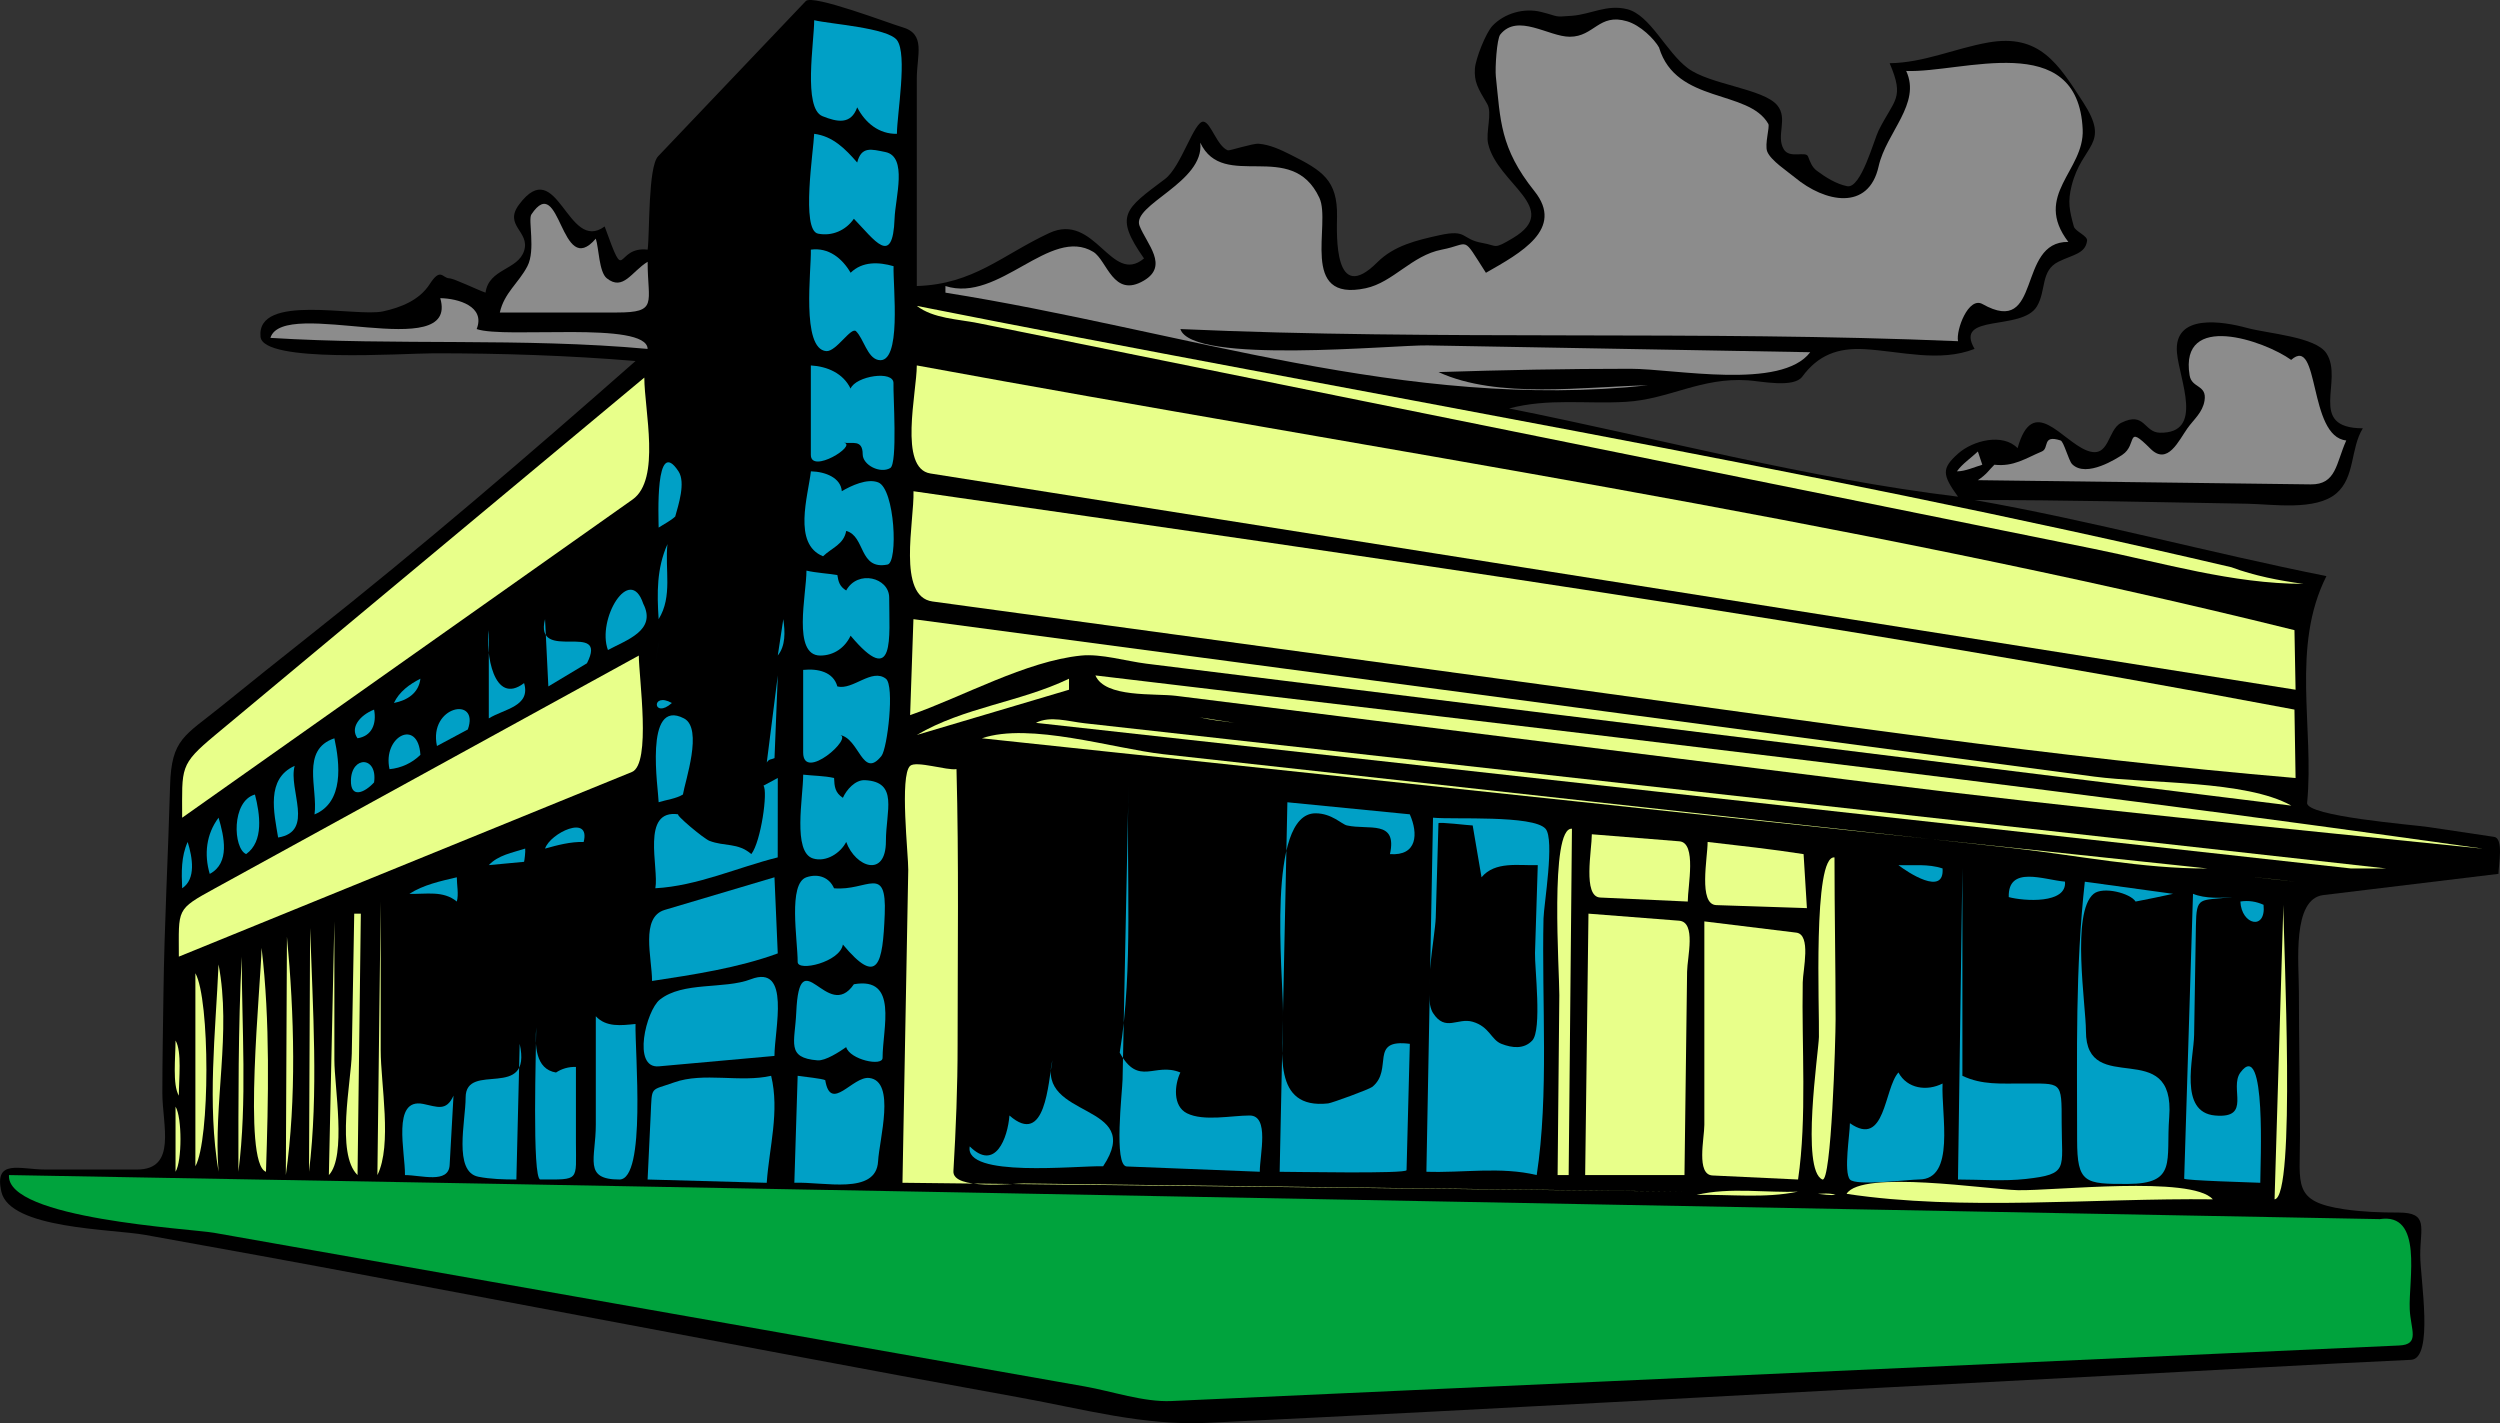 <?xml version="1.0" encoding="UTF-8" standalone="no"?>
<!-- Generator: Adobe Illustrator 12.0.0, SVG Export Plug-In . SVG Version: 6.00 Build 51448)  -->
<svg
    xmlns:dc="http://purl.org/dc/elements/1.1/"
    xmlns:inkscape="http://www.inkscape.org/namespaces/inkscape"
    xmlns:sodipodi="http://sodipodi.sourceforge.net/DTD/sodipodi-0.dtd"
    xmlns:cc="http://creativecommons.org/ns#"
    xmlns:rdf="http://www.w3.org/1999/02/22-rdf-syntax-ns#"
    xmlns="http://www.w3.org/2000/svg"
    xmlns:svg="http://www.w3.org/2000/svg"
    xmlns:ns1="http://sozi.baierouge.fr"
    xmlns:xlink="http://www.w3.org/1999/xlink"
    id="Layer_1"
    viewBox="0 0 410.849 233.893"
    sodipodi:docbase="F:\openclip\wmf\01"
    style="enable-background:new 0 0 410.849 233.893"
    space="preserve"
    inkscape:export-ydpi="76.889565"
    inkscape:export-xdpi="76.889565"
    version="1.1"
    inkscape:output_extension="org.inkscape.output.svg.inkscape"
    sodipodi:docname="aziendaVendite.svg"
    inkscape:export-filename="/home/joanna/gfx/vector/Francesco Rollandin/aziendaVendite.png"
    inkscape:version="0.46"
    sodipodi:version="0.32"
  >
  <rect x="0" y="0" width="410.849" height="233.893" fill="#333333" stroke="none"/>
  <sodipodi:namedview
      id="base"
      bordercolor="#666666"
      inkscape:pageshadow="2"
      inkscape:window-width="787"
      pagecolor="#ffffff"
      inkscape:zoom="1.5391653"
      inkscape:window-x="22"
      showgrid="false"
      borderopacity="1.0"
      inkscape:current-layer="Layer_1"
      inkscape:cx="205.4245"
      inkscape:cy="116.9465"
      inkscape:window-y="6"
      inkscape:window-height="715"
      inkscape:pageopacity="0.0"
  />
  <path
      id="path3"
      style="clip-rule:evenodd;fill-rule:evenodd"
      d="m410.6 143.62c0-1.459 0.901-5.847-0.734-6.091-3.594-0.537-7.188-1.074-10.782-1.611-2.564-0.384-20.141-1.765-19.93-3.979 1.182-12.38-2.684-25.639 3.169-37.261-19.316-3.86-38.436-9.078-57.826-12.507 14.94 0 29.876 0.351 44.814 0.611 4.139 0.072 11.234 1.215 14.644-1.7 3.102-2.651 2.3-7.387 4.35-10.695-9.244-0.027-3.069-7.843-5.981-12.326-1.775-2.733-9.668-3.241-13.052-4.17-3.904-1.071-12.104-2.466-11.51 4.079 0.407 4.496 4.513 13.288-2.81 13.142-2.646-0.053-2.444-3.552-6.345-1.631-2.341 1.152-1.877 6.065-5.711 4.532-4.12-1.648-8.815-9.309-11.329-0.362-2.41-2.499-7.323-1.298-9.789 0.906-2.73 2.441-2.597 3.466 0 7.069-24.939-3.041-49.181-9.584-73.775-14.501 6.497-1.719 12.655-0.698 19.214-1.088 7.115-0.423 12.291-4.052 20.03-3.535 2.185 0.146 7.541 1.304 8.946-0.614 2.594-3.538 5.851-4.763 10.252-4.505 5.913 0.347 12.325 2.208 18.052-0.047-3.463-5.918 7.754-2.847 10.243-6.979 1.571-2.608 0.562-5.859 3.535-7.341 2.349-1.171 4.427-1.294 4.712-3.444 0.111-0.84-1.946-1.521-2.176-2.356-0.718-2.612-1.035-4.047-0.361-6.707 1.746-6.891 6.466-6.633 1.903-13.686-4.117-6.363-7.175-11.326-15.605-9.839-5.492 0.969-10.556 3.329-16.207 3.404 2.505 5.849 0.767 5.89-1.813 11.058-0.767 1.536-2.896 9.608-5.167 9.154-1.78-0.356-3.552-1.463-4.985-2.538-0.811-0.607-1.088-1.445-1.449-2.356-0.374-0.94-3.026 0.433-3.988-1.178-1.329-2.225 0.772-5.053-1.088-7.25-2.304-2.722-11.067-3.361-14.683-6.073-3.593-2.694-6.169-8.747-9.97-9.698-3.326-0.833-5.967 0.856-9.064 1.087-3.144 0.234-1.945 0.149-5.074-0.634-2.831-0.708-6.039 0.236-7.976 2.266-1.105 1.159-2.802 5.455-2.901 7.069-0.129 2.098 0.414 3.106 2.018 5.779 0.883 1.472-0.274 4.662 0.158 6.548 1.521 6.625 12.194 10.631 4.078 15.499-3.254 1.951-2.531 1.239-4.984 0.816-3.652-0.629-2.368-2.335-7.16-1.269-3.687 0.819-7.392 1.682-10.152 4.441-7.133 7.129-6.666-4.484-6.616-7.523 0.098-5.985-2.418-7.553-7.612-10.152-1.655-0.828-3.373-1.649-5.257-1.812-0.965-0.083-4.828 1.185-5.075 1.088-1.792-0.705-2.76-4.54-3.988-4.713-1.542-0.218-3.655 7.409-6.345 9.426-6.602 4.952-8.407 5.975-3.444 13.051-5.398 4.5-8.006-7.699-15.588-4.169-7.719 3.594-12.426 8.416-21.752 8.701v-34.072c0-3.967 1.564-7.364-2.451-8.488-1.909-0.535-14.675-5.442-15.792-4.267-8.089 8.502-16.178 17.004-24.267 25.506-1.666 1.751-1.368 12.443-1.72 15.339-5.506-0.611-3.416 6.31-7.068-3.807-6.146 4.509-7.734-12.052-14.05-3.626-2.625 3.502 1.821 4.421 0.815 7.613-1.01 3.204-5.794 2.906-6.344 6.889-1.321-0.445-5.141-2.331-5.981-2.357-1.101-0.035-1.389-1.848-3.203 0.974-1.686 2.623-4.743 3.833-7.674 4.464-4.485 0.967-20.79-3.035-20.121 4.169 0.408 4.394 23.361 2.719 28.529 2.719 11.053 0 22.088 0.351 33.104 1.268-17.519 15.434-35.223 30.628-53.544 45.116-4.875 3.854-9.724 7.734-14.554 11.644-6.007 4.862-8.183 5.31-8.397 13.03-0.316 11.361-0.942 22.711-1.088 34.079-0.07 5.479-0.182 10.967-0.182 16.444 0 5.254 2.458 12.559-4.169 12.559h-15.045c-4.195 0-8.455-1.806-7.251 3.626 1.365 6.158 18.14 6.129 23.654 7.119 12.526 2.247 25.041 4.529 37.546 6.885 22.38 4.216 44.765 8.406 67.145 12.623 13.038 2.457 26.081 4.873 39.136 7.237 10.321 1.87 20.214 4.639 30.705 4.139 49.816-2.373 99.614-5.243 149.42-7.816 16.131-0.833 32.256-1.802 48.393-2.541 3.819-0.175 1.524-13.33 1.524-17.223 0-4.497 1.416-6.979-3.534-6.979-2.99 0-6.01-0.106-8.975-0.545-8.501-1.257-7.251-3.969-7.251-12.03 0-7.931-0.181-15.859-0.181-23.792 0-4.655-1.151-15.185 4.019-15.809 9.62-1.17 19.21-2.33 28.81-3.49"
  />
  <path
      id="path5"
      style="fill:#00A0C6"
      d="m147.4 21.993c-2.949 0.057-5.211-1.8-6.527-4.351-1.032 2.908-3.32 2.407-5.708 1.451-3.214-1.286-1.36-12.209-1.36-15.771 2.659 0.638 12.045 1.243 13.595 3.263 1.78 2.319 0 12.294 0 15.408"
  />
  <path
      id="path7"
      style="fill:#8C8C8C"
      d="m272.66 7.854c2.822 9.247 14.688 6.792 17.946 12.507 0.272 0.478-0.631 3.358-0.183 4.532 0.563 1.472 3.365 3.287 4.532 4.26 4.958 4.134 12.133 5.568 13.776-1.812 1.241-5.576 7.036-10.298 4.532-15.68 9.165 0.365 28.249-7.027 29.004 9.607 0.31 6.817-8.24 10.771-2.358 18.49-8.572-0.136-4.216 15.779-14.11 10.211-2.301-1.294-4.389 4.283-4.017 6.103-42.59-1.798-85.227-0.086-127.8-1.994 1.888 5.869 35.129 2.588 40.604 2.686 20.967 0.374 41.935 0.748 62.902 1.121-4.749 6.27-22.27 2.719-29.548 2.719-10.526 0-21.019 0.205-31.54 0.543 9.733 4.488 24.01 2.376 34.441 2.175-39.832 4.227-76.578-9.053-115.47-15.226v-1.088c8.81 2.825 17.209-9.9 24.291-5.62 2.281 1.379 3.271 7.717 8.338 4.713 4.1-2.43 0.482-5.957-0.725-8.973-1.391-3.475 10.742-7.159 9.97-13.686 3.813 8.081 14.991-0.729 19.577 9.063 2.001 4.273-3.457 17.228 7.614 14.864 4.511-0.963 7.575-5.398 12.506-6.344 4.785-0.918 3.194-2.505 7.251 3.806 5.737-3.267 12.939-7.21 7.977-13.414-5.688-7.108-5.579-11.699-6.345-18.852-0.144-1.345 0.158-6.179 0.725-6.888 2.842-3.557 7.961 0.362 11.421 0.362 4.034 0 4.774-3.926 9.425-2.538 2.16 0.642 4.45 2.865 5.28 4.353"
  />
  <path
      id="path9"
      style="fill:#00A0C6"
      d="m140.87 26.705c0.7-2.722 2.333-2.18 4.622-1.722 3.715 0.743 1.646 7.502 1.523 10.923-0.29 8.089-3.324 3.509-6.689 0.044-1.322 1.911-3.585 2.907-5.891 2.447-2.823-0.563-0.726-13.735-0.634-16.405 3.07 0.381 5.13 2.484 7.07 4.713"
  />
  <path
      id="path11"
      style="fill:#8C8C8C"
      d="m97.911 39.213c0.511 1.533 0.52 5.498 1.813 6.525 2.699 2.145 4.071-1.11 6.708-2.719 0 6.806 1.781 8.338-5.067 8.338h-19.222c0.718-3.234 3.101-4.852 4.532-7.613 1.377-2.658 0.071-7.63 0.65-8.5 4.827-7.235 4.751 10.824 10.591 3.969"
  />
  <path
      id="path13"
      style="fill:#00A0C6"
      d="m139.78 44.832c1.952-1.91 4.63-1.789 7.069-1.087-0.115 3.29 1.423 16.291-2.537 15.408-1.787-0.398-2.365-3.457-3.625-4.714-0.809-0.807-3.268 3.388-4.895 3.263-4.172-0.32-2.427-13.47-2.538-16.676 2.9-0.397 5.15 1.412 6.54 3.806"
  />
  <path
      id="path15"
      style="fill:#8C8C8C"
      d="m78.334 54.077c4.625 1.641 27.986-1.414 28.097 3.263-20.655-1.88-41.318-0.522-61.994-1.813 2.102-6.838 31.082 4.428 27.915-6.526 2.968 0.048 7.454 1.359 5.983 5.076"
  />
  <path
      id="path17"
      style="fill:#E8FF8A"
      d="m366.74 93.231c3.745 1.392 7.811 2.179 11.783 2.72-11.614 0-23.13-3.469-34.477-5.764-26.145-5.29-52.29-10.579-78.435-15.868-26.214-5.304-52.429-10.607-78.643-15.91l-26.203-5.301c-3.311-0.67-7.37-0.74-10.1-2.838 71.76 14.254 145.47 26.404 216.08 42.961"
  />
  <path
      id="path19"
      style="fill:#8C8C8C"
      d="m376.52 59.153c4.733-4.209 2.777 12.601 9.063 13.232-1.688 3.75-1.617 7.272-5.846 7.218-6.143-0.078-12.286-0.155-18.429-0.233-12.09-0.153-24.179-0.306-36.269-0.459 1.475-0.964 1.823-1.673 2.719-2.538 3.176 0.357 5.097-1.045 7.794-2.175 1.276-0.535-0.021-2.815 3.082-1.813 0.533 0.172 1.321 3.316 1.902 3.897 2.342 2.344 7.513-1.054 8.248-1.541 2.554-1.692 0.474-5.15 4.623-0.997 2.814 2.817 4.648-1.354 6.073-3.354 1.064-1.495 2.485-2.583 2.809-4.531 0.443-2.667-2.091-2.017-2.448-4.169-1.73-10.565 12.3-5.709 16.7-2.537"
  />
  <path
      id="path21"
      style="fill:#00A0C6"
      d="m139.78 63.865c0.867-2.093 7.137-3.052 7.054-0.867-0.069 1.815 0.697 13.194-0.528 13.919-1.643 0.972-4.532-0.48-4.532-2.266 0-2.542-1.811-1.649-3.082-1.903 2.237 0.447-5.438 5.189-5.438 2.005v-14.694c2.7 0.152 5.32 1.284 6.53 3.806"
  />
  <path
      id="path23"
      style="fill:#E8FF8A"
      d="m377.07 103.56c0.061 3.263 0.122 6.525 0.183 9.788-42.17-6.68-84.339-13.359-126.51-20.039-25.877-4.099-51.755-8.198-77.632-12.297-6.738-1.067-13.477-2.135-20.215-3.202-5.258-0.833-2.231-13.313-2.231-17.754 75.24 13.846 152.67 25.231 226.4 43.502"
  />
  <path
      id="path25"
      style="fill:#E8FF8A"
      d="m29.936 134.38c0-8.311-0.487-8.657 5.47-13.619 8.859-7.379 17.717-14.758 26.576-22.137l43.906-36.571c0 5.349 2.748 16.73-1.936 20.039-8.149 5.759-16.3 11.517-24.45 17.275-16.521 11.674-33.043 23.344-49.564 35.014"
  />
  <path
      id="path27"
      style="fill:#8C8C8C"
      d="m321.6 77.46c0.854-1.219 2.36-2.235 3.445-3.262 0.241 0.725 0.482 1.45 0.724 2.175-1.28 0.38-2.82 1.096-4.16 1.087"
  />
  <path
      id="path29"
      style="fill:#00A0C6"
      d="m110.96 84.893c-0.775 0.72-1.836 1.224-2.719 1.813 0-1.496-0.628-15.19 3.263-9.245 1.21 1.845-0.02 5.54-0.54 7.432"
  />
  <path
      id="path31"
      style="fill:#00A0C6"
      d="m138.34 80.724c1.52-0.897 4.179-2.153 5.981-1.451 2.759 1.075 3.291 13.156 1.54 13.505-4.742 0.945-3.617-4.665-6.797-5.529-0.399 2.229-2.313 2.738-3.806 4.169-5.021-2.021-2.45-9.931-1.995-13.958 2.45 0.056 4.92 1.093 5.08 3.264"
  />
  <path
      id="path33"
      style="fill:#E8FF8A"
      d="m377.07 116.62c0.061 3.746 0.122 7.493 0.183 11.239-39.634-3.362-78.867-9.216-118.28-14.592-27.6-3.765-55.2-7.53-82.8-11.294-7.642-1.042-15.284-2.085-22.926-3.127-5.862-0.8-2.973-13.191-3.124-18.116 75.57 10.869 152.51 21.823 226.95 35.883"
  />
  <path
      id="path35"
      style="fill:#00A0C6"
      d="m108.24 101.75c-0.276-4.274-0.334-8.322 1.45-12.327-0.45 4.139 0.88 8.584-1.45 12.327"
  />
  <path
      id="path37"
      style="fill:#00A0C6"
      d="m137.61 94.5c0.172 1.123 0.383 1.889 1.45 2.538 1.91-3.458 7.07-2.116 7.07 1.178 0 6.544 1.016 15.018-6.345 6.254-0.929 1.988-2.758 3.263-4.985 3.263-4.627 0-2.266-10.053-2.266-13.958 1.54 0.371 3.92 0.507 5.08 0.728"
  />
  <path
      id="path39"
      style="fill:#00A0C6"
      d="m105.71 99.213c2.26 4.405-2.764 5.957-5.801 7.613-1.873-5.02 3.591-14.211 5.801-7.617"
  />
  <path
      id="path41"
      style="fill:#00A0C6"
      d="m96.461 109c-2.115 1.269-4.23 2.537-6.345 3.806-0.181-3.686-0.362-7.371-0.543-11.057-1.881 7.36 10.537 0.07 6.888 7.25"
  />
  <path
      id="path43"
      style="fill:#00A0C6"
      d="m127.82 107.73c0.302-1.994 0.604-3.988 0.907-5.981 0.31 2.13 0.38 4.39-0.91 5.98"
  />
  <path
      id="path45"
      style="fill:#E8FF8A"
      d="m376.52 132.39c-40.093-4.971-80.186-9.941-120.28-14.912-22.622-2.805-45.245-5.609-67.867-8.414-3.265-0.405-7.407-1.66-10.708-1.328-9.074 0.915-19.441 6.773-28.097 9.788 0.182-5.256 0.364-10.513 0.545-15.77 38.72 5.163 77.439 10.325 116.16 15.487 25.973 3.463 51.945 6.926 77.918 10.389 8.91 1.17 24.9 0.58 32.34 4.75"
  />
  <path
      id="path47"
      style="fill:#00A0C6"
      d="m86.128 112.26c1.142 3.848-3.308 4.245-5.799 5.801v-14.502c-0.555 3.61 0.76 12.54 5.799 8.7"
  />
  <path
      id="path49"
      style="fill:#00A0C6"
      d="m108.24 105.74l-0.543 3.264c0.18-1.08 0.36-2.17 0.54-3.26"
  />
  <path
      id="path51"
      style="fill:#E8FF8A"
      d="m29.392 157.22c0-7.946-0.544-7.676 5.966-11.251 8.662-4.757 17.323-9.514 25.985-14.27 14.546-7.988 29.092-15.977 43.639-23.965 0 3.559 2.087 17.82-1.141 19.136-7.834 3.194-15.669 6.388-23.503 9.581-16.982 6.91-33.963 13.84-50.945 20.76"
  />
  <path
      id="path53"
      style="fill:#00A0C6"
      d="m137.61 112.81c2.554 0.657 5.661-3.058 7.977-1.269 1.462 1.13 0.247 11.467-0.726 12.689-3.144 3.95-3.631-2.986-6.888-3.444 2.42 0.341-5.981 7.782-5.981 2.872v-13.567c2.42-0.25 4.96 0.32 5.62 2.72"
  />
  <path
      id="path55"
      style="fill:#00A0C6"
      d="m127.28 124.59c-0.553 0.265-0.896 0.094-1.269 0.727 0.604-4.773 1.208-9.547 1.813-14.321-0.18 4.53-0.36 9.06-0.54 13.59"
  />
  <path
      id="path57"
      style="fill:#E8FF8A"
      d="m407.88 139.46c-33.508-3.425-67.013-6.68-100.44-10.853-27.21-3.396-54.42-6.794-81.63-10.191-10.848-1.354-21.695-2.708-32.543-4.063-3.537-0.441-11.662 0.359-13.247-3.353 76 9.1 152.08 17.7 227.86 28.45"
  />
  <path
      id="path59"
      style="fill:#00A0C6"
      d="m69.09 111.54c-0.271 2.306-2.067 3.534-4.351 3.987 0.876-1.86 2.544-3.07 4.351-3.99"
  />
  <path
      id="path61"
      style="fill:#E8FF8A"
      d="m175.68 113.35c-8.338 2.478-16.676 4.955-25.015 7.433 7.756-4.567 16.944-5.368 25.015-9.245v1.81"
  />
  <path
      id="path63"
      style="fill:#00A0C6"
      d="m110.42 115.53c-3.13 2.77-3.48-1.94 0 0"
  />
  <path
      id="path65"
      style="fill:#00A0C6"
      d="m76.884 119.88c-1.692 0.906-3.383 1.813-5.075 2.719-1.419-6.62 7.062-8.26 5.075-2.72"
  />
  <path
      id="path67"
      style="fill:#00A0C6"
      d="m58.757 121.33c-1.277-1.739 0.384-3.799 2.719-4.714 0.45 2.35-0.373 4.35-2.719 4.71"
  />
  <path
      id="path69"
      style="fill:#00A0C6"
      d="m112.23 130.57c-1.11 0.686-2.736 0.87-3.988 1.269-0.018-1.958-2.497-17.243 4.169-13.775 3.18 1.66 0.16 10.36-0.18 12.51"
  />
  <path
      id="path71"
      style="fill:#E8FF8A"
      d="m386.31 142.72c-72.024-7.976-144.05-15.951-216.07-23.927 2.327-1.207 5.299-0.234 8.003 0.067 7.917 0.883 15.835 1.767 23.753 2.649 25.433 2.838 50.866 5.675 76.298 8.512 37.94 4.233 75.88 8.466 113.82 12.698h-5.8"
  />
  <path
      id="path73"
      style="fill:#E8FF8A"
      d="m197.07 117.88c1.934 0.302 3.867 0.604 5.801 0.906-1.93-0.25-3.99-0.47-5.8-0.91"
  />
  <path
      id="path75"
      style="fill:#00A0C6"
      d="m69.09 124.05c-1.379 1.35-3.153 2.171-5.075 2.356-1.192-5.38 4.694-8.43 5.075-2.36"
  />
  <path
      id="path77"
      style="fill:#E8FF8A"
      d="m362.75 142.72c-67.131-7.13-134.26-14.259-201.39-21.389 7.849-2.683 21.741 1.72 29.795 2.611 23.543 2.604 47.086 5.207 70.629 7.811 22.999 2.544 45.998 5.088 68.997 7.632 10.46 1.16 21.39 3.4 31.96 3.34"
  />
  <path
      id="path79"
      style="fill:#00A0C6"
      d="m51.688 133.84c0.583-4.241-2.303-10.646 3.264-12.507 0.903 4.16 1.602 10.51-3.264 12.51"
  />
  <path
      id="path81"
      style="fill:#E8FF8A"
      d="m235.5 122.6h2.719-2.72"
  />
  <path
      id="path83"
      style="fill:#00A0C6"
      d="m61.477 128.58c-1.566 1.717-3.887 2.709-3.806-0.362 0.106-4.06 4.422-3.97 3.806 0.36"
  />
  <path
      id="path85"
      style="fill:#00A0C6"
      d="m45.706 137.64c-0.678-4.104-2.026-9.659 2.719-11.782-1.081 3.9 3.345 10.79-2.719 11.78"
  />
  <path
      id="path87"
      style="fill:#E8FF8A"
      d="m157.19 126.4c0.399 15.095 0.182 30.213 0.182 45.313 0 6.919-0.281 13.849-0.688 20.754-0.186 3.166 10.001 2.007 11.547 2.026 36.199 0.444 72.397 0.89 108.6 1.334-42.84-0.484-85.68-0.968-128.52-1.452l0.951-51.413c0.042-2.28-1.454-15.543 0.316-17.105 1-0.88 6.06 0.8 7.61 0.54"
  />
  <path
      id="path89"
      style="fill:#00A0C6"
      d="m137.07 127.85c0.061 1.436 0.157 2.416 1.45 3.263 0.58-1.309 2.018-2.981 3.625-2.9 5.571 0.282 3.445 5.029 3.445 10.03 0 6.087-5 4.286-6.527 0.121-0.913 1.811-3.275 3.372-5.438 2.719-3.414-1.03-1.63-10.08-1.63-13.776 1.67 0.19 3.46 0.18 5.09 0.55"
  />
  <path
      id="path91"
      style="fill:#00A0C6"
      d="m127.82 140.9c-6.663 1.665-13.187 4.688-20.12 5.076 0.626-3.371-2.453-13.069 3.806-12.146-0.733-0.108 4.118 3.981 5.077 4.351 2.488 0.959 4.667 0.264 6.888 2.176 1.575-1.996 2.76-10.337 1.993-11.239 0.785-0.423 1.571-0.846 2.356-1.269-0.01 4.35-0.01 8.7-0.01 13.05"
  />
  <path
      id="path93"
      style="fill:#00A0C6"
      d="m184.01 172.99c3.143 5.674 5.715 1.508 9.97 3.261-0.959 2.012-1.293 5.52 1.089 6.708 2.727 1.361 7.363 0.362 10.292 0.362 3.305 0 1.671 6.447 1.671 9.244l-21.858-0.867c-2.185-0.087-0.733-12.268-0.692-14.305 0.327-16.09 0.653-32.181 0.98-48.271-0.41 14.25 0.83 30.13-1.45 43.88"
  />
  <path
      id="path95"
      style="fill:#00A0C6"
      d="m40.449 140.36c-2.148-0.916-2.442-8.723 1.45-9.789 0.822 3.18 1.489 7.71-1.45 9.79"
  />
  <path
      id="path97"
      style="fill:#00A0C6"
      d="m231.69 133.84c1.395 3.144 1.254 6.848-3.264 6.526 1.244-5.714-3.506-3.913-7.068-4.714-0.893-0.2-2.49-1.994-5.167-1.994-8.089 0-5.347 26.482-5.347 32.54 0 6.443-1.865 16.172 7.432 15.135 0.586-0.065 6.738-2.301 7.251-2.719 3.535-2.879-0.654-7.957 6.163-7.07-0.18 6.92-0.358 13.839-0.538 20.759-0.016 0.625-18.601 0.268-20.853 0.268 0.423-20.241 0.846-40.483 1.269-60.725 6.71 0.65 13.42 1.31 20.13 1.98"
  />
  <path
      id="path99"
      style="fill:#00A0C6"
      d="m34.468 143.62c-0.944-3.225-0.582-6.521 1.45-9.243 0.917 3.11 1.92 7.45-1.45 9.24"
  />
  <path
      id="path101"
      style="fill:#00A0C6"
      d="m252.54 193.11c-5.925-1.428-12.123-0.331-18.127-0.545 0.362-19.396 0.725-38.79 1.087-58.186 3.348 0.328 16.448-0.471 18.489 1.813 1.553 1.738-0.279 12.517-0.329 14.757-0.31 13.66 0.91 28.95-1.12 42.17"
  />
  <path
      id="path103"
      d="m242.02 135.65c0.484 2.84 0.968 5.681 1.452 8.521 2.239-2.677 6.086-1.898 9.244-1.994-0.151 4.804-0.303 9.607-0.454 14.41-0.074 2.359 1.184 12.664-0.453 14.411-1.355 1.446-3.286 1.245-5.074 0.544-1.691-0.663-1.938-2.815-4.715-3.626-2.482-0.725-4.494 1.722-6.524-1.449-1.702-2.658 0.363-12.581 0.453-15.68 0.149-5.164 0.299-10.327 0.447-15.491 0-0.26 4.99 0.35 5.62 0.36"
  />
  <path
      id="path105"
      style="fill:#00A0C6"
      d="m95.918 138.37c-2.141-0.061-4.31 0.519-6.345 1.088 0.848-2.56 7.538-5.73 6.345-1.09"
  />
  <path
      id="path107"
      style="fill:#E8FF8A"
      d="m257.79 193.11h-1.813c0.094-9.852 0.188-19.702 0.282-29.554 0.035-3.704-1.628-27.651 2.074-27.364l-0.54 56.91"
  />
  <path
      id="path109"
      style="fill:#E8FF8A"
      d="m277.37 148.16c-4.798-0.22-9.596-0.44-14.395-0.66-2.899-0.134-1.374-7.842-1.374-10.396 4.798 0.386 9.597 0.772 14.395 1.158 2.87 0.23 1.37 7.36 1.37 9.9"
  />
  <path
      id="path111"
      style="fill:#00A0C6"
      d="m29.936 145.98c-0.116-2.58-0.178-5.234 0.906-7.613 0.794 2.55 1.404 6.09-0.906 7.61"
  />
  <path
      id="path113"
      style="fill:#E8FF8A"
      d="m296.4 140.36c0.182 2.961 0.364 5.921 0.546 8.882-4.964-0.165-9.929-0.331-14.893-0.496-2.979-0.1-1.422-7.776-1.422-10.38 5.26 0.61 10.53 1.18 15.76 2"
  />
  <path
      id="path115"
      style="fill:#00A0C6"
      d="m86.128 141.63c-1.933 0.182-3.866 0.362-5.799 0.544 1.552-1.651 3.821-2.02 5.982-2.719 0.062 0.54-0.121 1.95-0.183 2.18"
  />
  <path
      id="path117"
      style="fill:#E8FF8A"
      d="m301.48 140.9c0 8.867 0.181 17.728 0.181 26.592 0 3.372-0.688 26.989-2.176 26.341-3.555-1.548-0.628-20.867-0.563-23.416 0.11-4.26-1.03-29.92 2.56-29.51"
  />
  <path
      id="path119"
      style="fill:#00A0C6"
      d="m319.24 142.72c0.34 4.685-5.857 0.555-7.251-0.543 2.44 0.08 4.87-0.24 7.25 0.54"
  />
  <path
      id="path121"
      style="fill:#00A0C6"
      d="m322.5 176.8c3.272 1.54 6.308 1.244 9.79 1.267 6.603 0.043 6.524-0.611 6.524 6.5 0 7.549 1.243 8.384-5.891 9.183-3.645 0.407-7.481 0.091-11.149 0.091 0.242-17.04 0.483-34.08 0.726-51.12v34.08"
  />
  <path
      id="path123"
      style="fill:#E8FF8A"
      d="m364.92 143.62h3.263-3.26"
  />
  <path
      id="path125"
      style="fill:#00A0C6"
      d="m75.072 148.16c-2.238-1.857-5.057-1.178-7.794-1.268 2.323-1.49 5.107-2.089 7.794-2.719 0 1.23 0.338 2.82 0 3.99"
  />
  <path
      id="path127"
      style="fill:#00A0C6"
      d="m127.82 156.68c-6.499 2.384-13.83 3.49-20.664 4.532 0-3.783-1.967-10.474 2.092-11.681 6.009-1.786 12.019-3.573 18.028-5.359 0.18 4.17 0.36 8.34 0.54 12.51"
  />
  <path
      id="path129"
      style="fill:#00A0C6"
      d="m137.07 145.98c5.446 0.486 8.661-4.05 8.328 4.241-0.331 8.253-1.095 11.938-6.878 5.003-0.478 2.894-7.431 4.514-7.431 2.863 0-3.68-1.624-12.888 1.45-13.92 2.01-0.67 3.78 0.08 4.53 1.82"
  />
  <path
      id="path131"
      style="fill:#00A0C6"
      d="m339.36 144.89c0.346 3.693-6.77 3.209-9.244 2.538-0.14-5.25 5.77-2.84 9.24-2.54"
  />
  <path
      id="path133"
      style="fill:#E8FF8A"
      d="m370.54 144.17c2.235 0.241 4.472 0.483 6.707 0.725-2.24-0.26-4.47-0.51-6.71-0.73"
  />
  <path
      id="path135"
      style="fill:#00A0C6"
      d="m350.96 148.16c-0.846-1.372-5.349-2.53-6.888-1.268-3.729 3.06-1.27 18.27-1.27 22.566 0 11.091 14.716 0.619 13.686 14.141-0.551 7.229 1.343 10.936-6.798 10.967-7.069 0.027-8.337-0.095-8.337-7.251 0-14.219-0.303-28.265 1.267-42.417 4.834 0.665 9.668 1.329 14.502 1.994-2.04 0.43-4.1 0.89-6.16 1.27"
  />
  <path
      id="path137"
      style="fill:#00A0C6"
      d="m366.74 147.43c-5.275 0.658-5.784-0.308-5.866 4.745-0.098 5.963-0.195 11.926-0.293 17.889-0.063 3.886-2.571 12.718 3.44 13.257 6.111 0.548 2.278-4.508 4.169-7.07 4.298-5.826 3.263 15.089 3.263 18.127-1.321-0.058-12.514-0.378-12.505-0.676 0.131-4.231 0.262-8.463 0.393-12.694 0.353-11.374 0.704-22.747 1.056-34.121 2.02 0.83 4.75 0.69 6.35 0.53"
  />
  <path
      id="path139"
      style="fill:#E8FF8A"
      d="m62.02 193.11l0.543-44.956v24.423c0 5.57 1.917 15.6-0.543 20.54"
  />
  <path
      id="path141"
      style="fill:#00A0C6"
      d="m371.99 148.7c0.459 4.249-3.637 3.338-3.806-0.545 1.36-0.21 2.61 0 3.81 0.54"
  />
  <path
      id="path143"
      style="fill:#E8FF8A"
      d="m373.8 197.1c0.483-16.133 0.967-32.266 1.45-48.398 0 6.34 2.09 48.09-1.45 48.4"
  />
  <path
      id="path145"
      style="fill:#E8FF8A"
      d="m58.757 193.11c-3.604-3.486-1.025-15.409-0.945-19.986 0.134-7.658 0.268-15.316 0.401-22.975h1.087c-0.18 14.33-0.362 28.65-0.543 42.97"
  />
  <path
      id="path147"
      style="fill:#E8FF8A"
      d="m276.82 193.11h-16.314l0.543-42.961c4.964 0.387 9.929 0.772 14.893 1.159 2.842 0.221 1.345 6.003 1.314 8.376-0.13 11.14-0.28 22.28-0.43 33.42"
  />
  <path
      id="path149"
      style="fill:#E8FF8A"
      d="m54.045 193.11l0.906-41.691v22.773c0.001 4.34 2.018 15.84-0.906 18.92"
  />
  <path
      id="path151"
      style="fill:#E8FF8A"
      d="m295.5 193.84c-4.688-0.221-9.377-0.442-14.065-0.663-2.723-0.129-1.343-6.081-1.343-8.329v-33.426c5.035 0.615 10.07 1.23 15.106 1.846 2.49 0.304 1.102 6.074 1.064 8.162-0.2 10.5 0.72 22.3-0.77 32.41"
  />
  <path
      id="path153"
      style="fill:#E8FF8A"
      d="m50.782 192.57c0.06-13.354 0.121-26.706 0.181-40.06 0.435 13.31 1.398 27.04-0.181 40.06"
  />
  <path
      id="path155"
      style="fill:#E8FF8A"
      d="m46.975 193.11c0.061-13.051 0.121-26.103 0.181-39.153 1.217 12.78 1.573 26.66-0.181 39.15"
  />
  <path
      id="path157"
      style="fill:#E8FF8A"
      d="m43.711 192.57c-3.916-1.364-0.81-30.996-0.725-36.796 1.436 12.05 1.11 25 0.725 36.8"
  />
  <path
      id="path159"
      style="fill:#E8FF8A"
      d="m39.18 192.57c0-11.802-0.044-23.56 0.544-35.348 0 11.72 0.931 23.68-0.544 35.35"
  />
  <path
      id="path161"
      style="fill:#E8FF8A"
      d="m35.917 192.57c-1.889-11.248-0.496-22.757 0-34.076 2.135 11.25-0.88 22.74 0 34.08"
  />
  <path
      id="path163"
      style="fill:#E8FF8A"
      d="m32.11 159.94c2.413 4.321 2.413 27.401 0 31.723v-31.72"
  />
  <path
      id="path165"
      style="fill:#00A0C6"
      d="m127.28 173.53c-6.335 0.57-12.67 1.142-19.005 1.712-4.436 0.399-2.081-9.176 0.155-10.956 3.798-3.024 10.588-1.674 14.954-3.353 6.64-2.55 3.89 8.27 3.89 12.6"
  />
  <path
      id="path167"
      style="fill:#00A0C6"
      d="m140.33 161.75c7.36-1.297 4.712 7.236 4.712 12.098 0 1.462-5.356 0.309-5.981-1.764-1.055 0.733-3.392 2.281-4.712 2.174-5.186-0.422-3.712-2.885-3.49-7.91 0.54-12.13 5.1 1.81 9.47-4.6"
  />
  <path
      id="path169"
      style="fill:#00A0C6"
      d="m104.44 168.28c-0.101 4.741 1.784 25.561-2.649 25.561-5.991 0-3.877-3.409-3.877-9.017v-17.813c1.718 1.83 4.127 1.51 6.527 1.27"
  />
  <path
      id="path171"
      style="fill:#00A0C6"
      d="m91.386 176.25c0.904-0.599 2.042-0.957 3.262-0.906v12.39c0 6.428 0.694 6.103-5.846 6.103-1.401 0-0.679-21.933-0.679-25.017-0.206 2.9-0.183 6.88 3.263 7.44"
  />
  <path
      id="path173"
      style="fill:#E8FF8A"
      d="m28.848 171c1.068 1.815 0.543 6.282 0.543 9.063-1.068-1.82-0.543-6.28-0.543-9.06"
  />
  <path
      id="path175"
      style="fill:#00A0C6"
      d="m84.861 193.84c-2.04-0.005-4.253-0.057-6.254-0.456-4.146-0.826-2.085-9.127-2.085-13.013 0-6.068 10.988 0.665 8.883-8.829-0.182 7.43-0.363 14.86-0.544 22.3"
  />
  <path
      id="path177"
      style="fill:#00A0C6"
      d="m181.3 191.66c-4.383-0.108-22.904 1.949-21.933-3.261 4.197 4.179 6.244-1.385 6.525-5.077 5.979 5.238 6.331-5.465 7.07-9.063-2.74 9.72 15.34 6.87 8.33 17.4"
  />
  <path
      id="path179"
      style="fill:#00A0C6"
      d="m319.24 178.06c-0.237 5.154 2.161 15.773-3.858 15.773-1.576 0-10.426 1.119-11.369 0-1.053-1.249 0-7.48 0-9.246 5.865 4.118 5.582-5.678 7.977-8.34 1.42 2.67 4.66 3.13 7.25 1.82"
  />
  <path
      id="path181"
      style="fill:#00A0C6"
      d="m126.73 176.8c1.416 5.874-0.319 11.727-0.726 17.581-6.525-0.181-13.051-0.36-19.577-0.541 0.169-3.551 0.338-7.101 0.507-10.651 0.232-4.863-0.135-3.866 3.844-5.303 4.8-1.73 10.94 0.07 15.96-1.09"
  />
  <path
      id="path183"
      style="fill:#00A0C6"
      d="m135.62 177.52c0.896 5.396 4.496-0.713 7.25-0.365 4.384 0.553 1.635 10.058 1.433 13.701-0.31 5.58-8.919 3.327-13.761 3.52 0.182-5.86 0.364-11.721 0.545-17.581 1.24 0.18 4.02 0.46 4.54 0.72"
  />
  <path
      id="path185"
      style="fill:#00A0C6"
      d="m66.552 193.11c0.058-3.752-2.206-12.728 2.992-11.692 2.307 0.461 3.792 1.285 4.985-1.359-0.211 3.802-0.423 7.604-0.634 11.404-0.174 3.12-4.682 1.65-7.343 1.65"
  />
  <path
      id="path187"
      style="fill:#E8FF8A"
      d="m28.848 181.87c1.084 1.748 1.084 8.945 0 10.693v-10.69"
  />
  <path
      id="path189"
      style="fill:#00A33D"
      d="m391.02 200.36c7.29-1.206 4.779 10.036 4.993 14.8 0.153 3.395 1.747 5.799-1.744 5.957-9.28 0.42-18.561 0.84-27.841 1.26-34.748 1.572-69.496 3.145-104.24 4.717-23.229 1.051-46.457 2.102-69.685 3.152-4.531 0.205-9.78-1.612-14.208-2.394-14.081-2.484-28.161-4.97-42.241-7.454-33.63-5.935-67.26-11.869-100.89-17.804-3.763-0.664-34.215-2.299-33.688-9.485 106.57 1.887 213.13 3.91 319.69 5.928 23.29 0.43 46.58 0.87 69.86 1.31"
  />
  <path
      id="path191"
      style="fill:#E8FF8A"
      d="m295.5 195.83c-5.524 1.15-11.077 0.425-16.675 0.543 5.38-1.31 11.84-0.31 16.68-0.54"
  />
  <path
      id="path193"
      style="fill:#E8FF8A"
      d="m298.76 196.19c0.456 0 2.011-0.177 2.899 0.183-0.89 0.09-2.14-0.1-2.9-0.18"
  />
  <path
      id="path195"
      style="fill:#E8FF8A"
      d="m303.47 196.19c2.452-3.97 23.206-0.716 28.128-0.597 5.789 0.141 28.606-2.449 32.054 1.504-19.51-0.23-41.2 1.97-60.18-0.9"
  />
</svg
>

